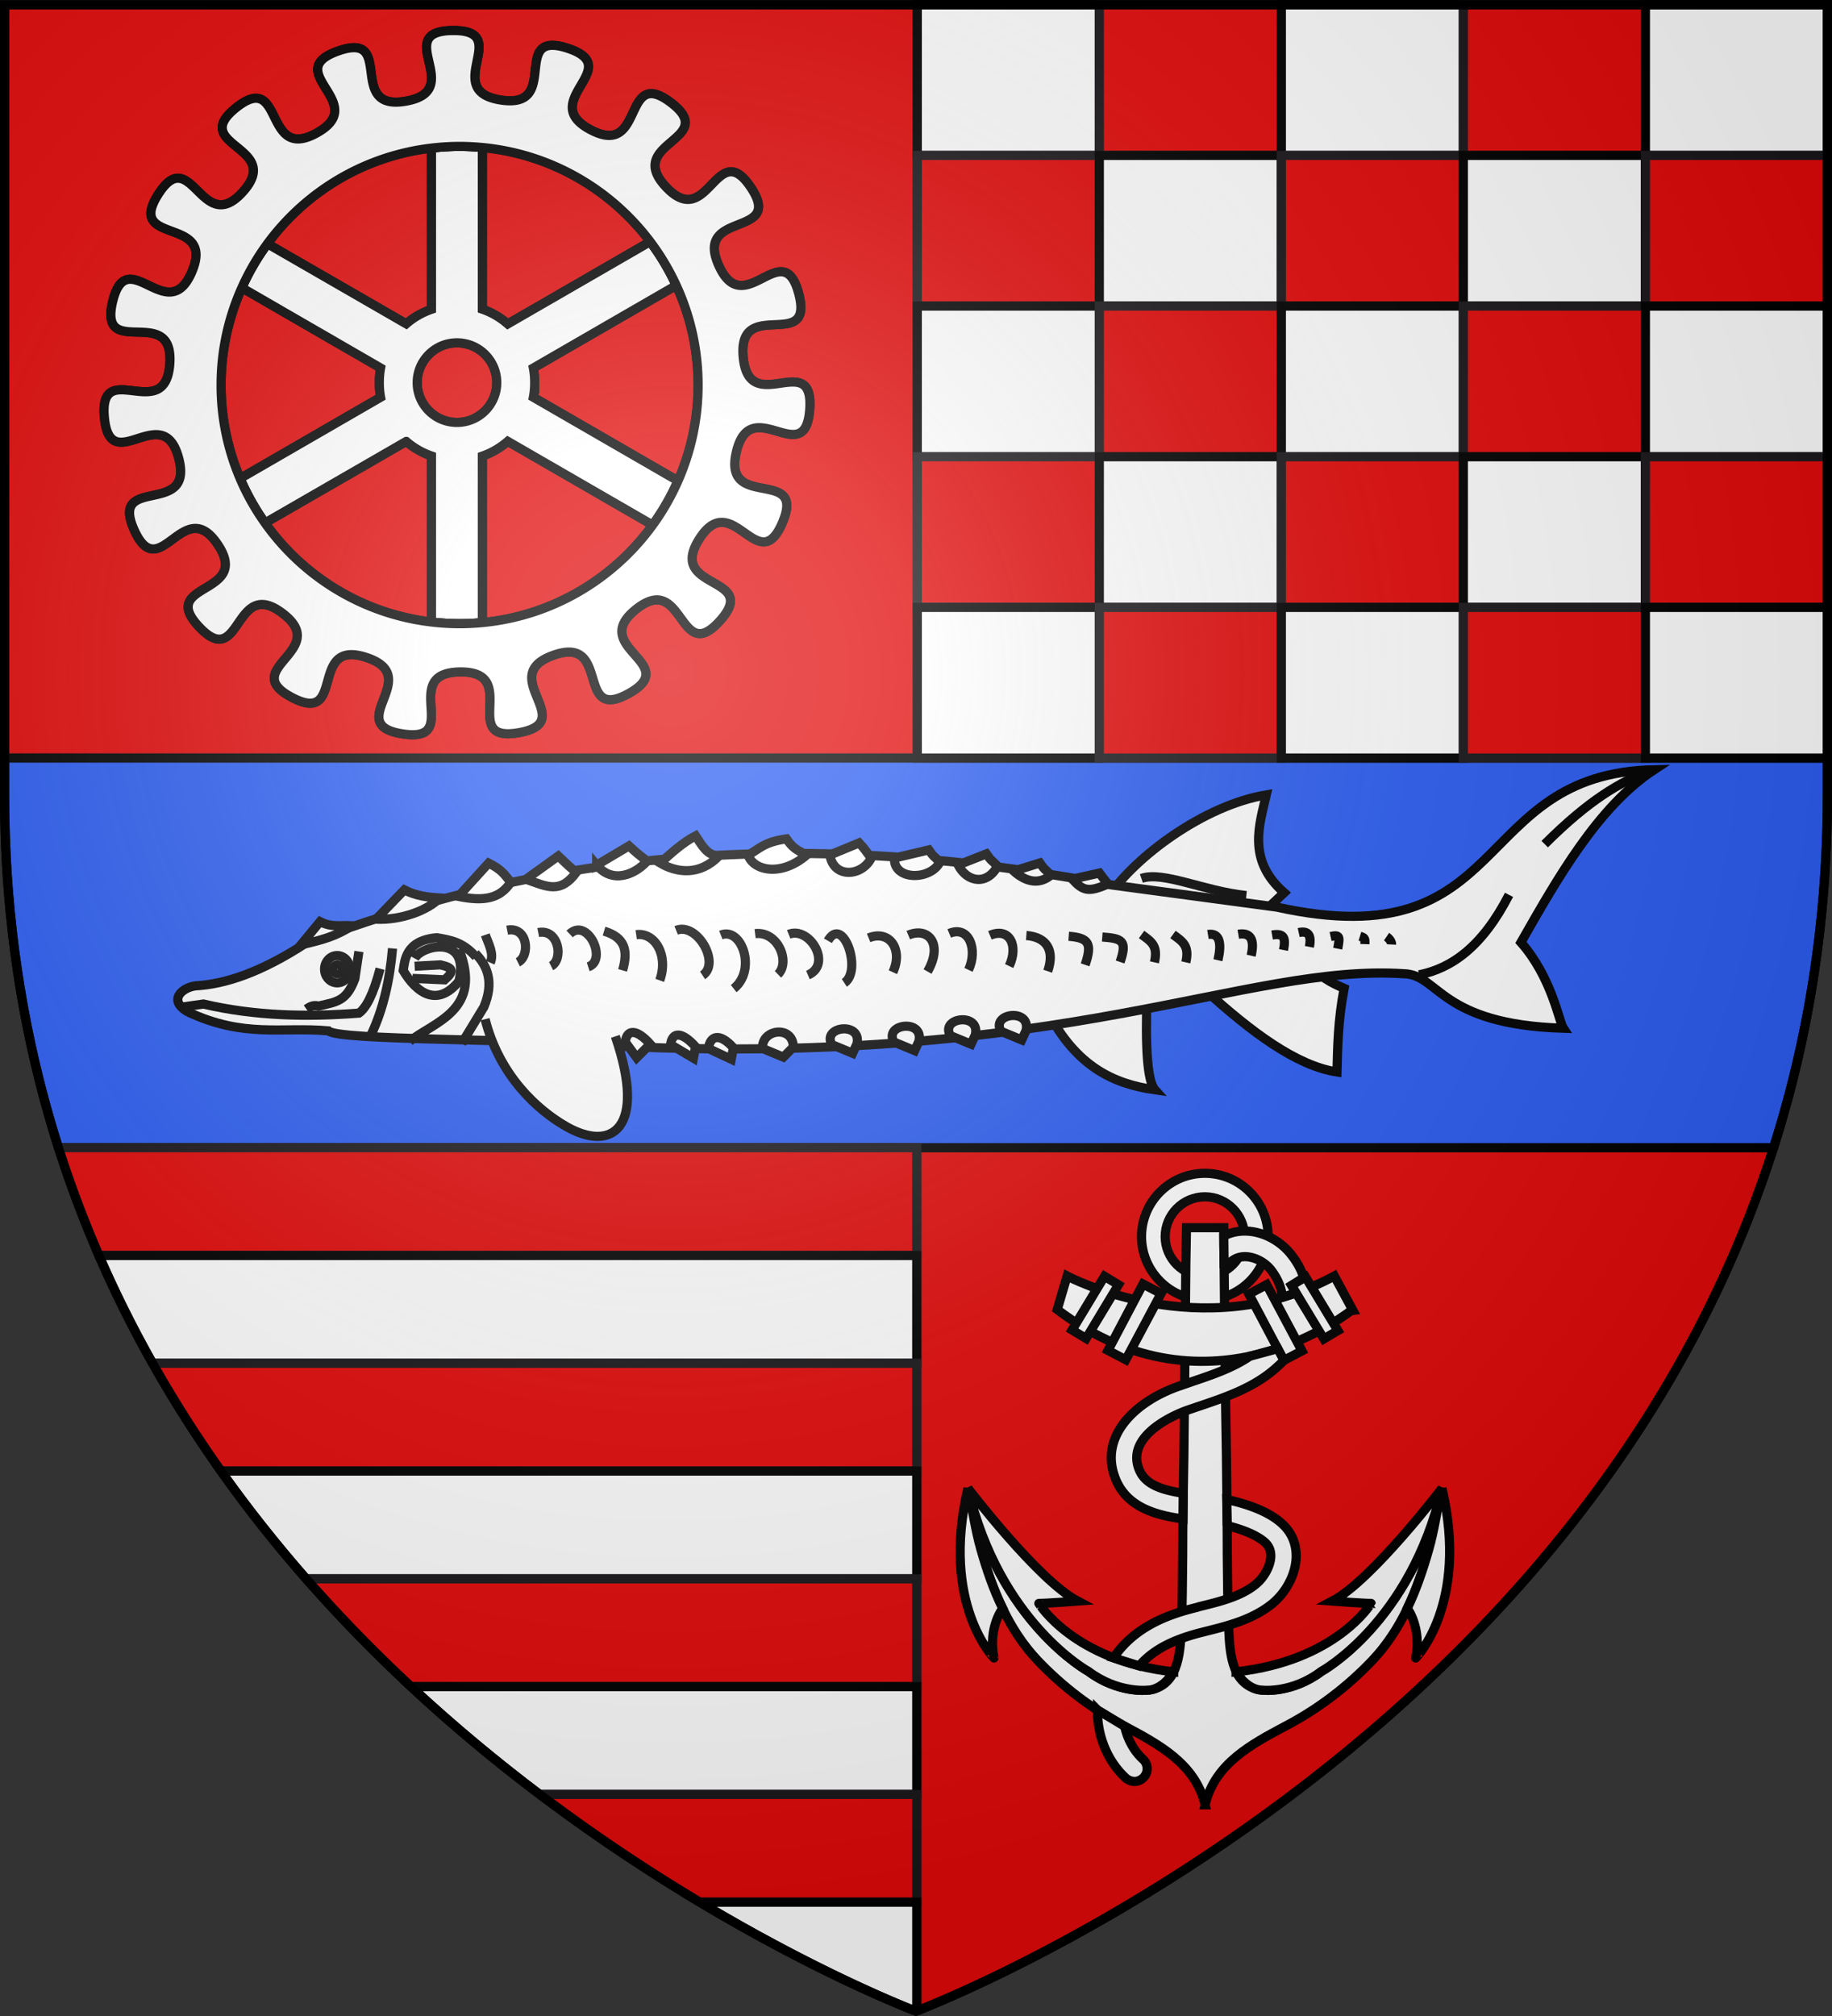 <svg xmlns="http://www.w3.org/2000/svg" width="600" height="660" xml:space="preserve"><rect width="100%" height="100%" fill="#333333" stroke="none"/><g stroke-width="3"><path fill="#E20909" stroke="#1A171B" d="M300.25 411.023v247.015h-1.298c.687.27 1.049.406 1.049.406s83.446-31.369 162.098-103.232c48.121-43.969 94.446-103.097 118.769-179.478H300.25v35.289zM598.5 248.175H300.42V1.555H598.5 1.5v246.621h597z"/><path fill="#2B5DF2" stroke="#000" d="M598.5 248.176H1.5v11.879c0 42.297 6.528 80.786 17.64 115.681H580.867c11.111-34.894 17.633-73.386 17.633-115.681v-11.879z"/><path fill="#FFF" stroke="#000" d="M300.42 1.555h59.617v49.324H300.42z"/><path fill="#E20909" stroke="#1A171B" d="M360.037 1.555h59.615v49.324h-59.615zM300.42 50.879h59.617v49.324H300.42z"/><path fill="#FFF" stroke="#000" d="M360.037 50.879h59.615v49.324h-59.615zM300.42 100.203h59.617v49.324H300.42z"/><path fill="#E20909" stroke="#1A171B" d="M360.037 100.203h59.615v49.324h-59.615zM300.42 149.527h59.617v49.324H300.42z"/><path fill="#FFF" stroke="#000" d="M360.037 149.527h59.615v49.324h-59.615zM419.652 1.555h59.616v49.324h-59.616z"/><path fill="#E20909" stroke="#1A171B" d="M479.268 1.555h59.616v49.324h-59.616zM419.652 50.879h59.616v49.324h-59.616z"/><path fill="#FFF" stroke="#000" d="M479.268 50.879h59.616v49.324h-59.616zM419.652 100.203h59.616v49.324h-59.616z"/><path fill="#E20909" stroke="#1A171B" d="M479.268 100.203h59.616v49.324h-59.616zM419.652 149.527h59.616v49.324h-59.616z"/><path fill="#FFF" stroke="#000" d="M479.268 149.527h59.616v49.324h-59.616zM538.885 1.555H598.5v49.324h-59.615z"/><path fill="#E20909" stroke="#1A171B" d="M538.885 50.879H598.5v49.324h-59.615z"/><path fill="#FFF" stroke="#000" d="M538.885 100.203H598.5v49.324h-59.615z"/><path fill="#E20909" stroke="#1A171B" d="M538.885 149.527H598.5v49.324h-59.615z"/><path fill="#FFF" stroke="#000" d="M300.42 198.851h59.617v49.324H300.42z"/><path fill="#E20909" stroke="#1A171B" d="M360.037 198.851h59.615v49.324h-59.615z"/><path fill="#FFF" stroke="#000" d="M419.652 198.851h59.616v49.324h-59.616z"/><path fill="#E20909" stroke="#1A171B" d="M479.268 198.851h59.616v49.324h-59.616z"/><path fill="#FFF" stroke="#000" d="M538.885 198.851H598.5v49.324h-59.615z"/><path fill="#E20909" stroke="#1A171B" d="M300.25 411.023v-35.288H19.14a370.19 370.19 0 0 0 13.256 35.288H300.25z"/><path fill="#FFF" stroke="#000" d="M49.971 446.311H300.25v-35.287H32.397a381.692 381.692 0 0 0 17.574 35.287z"/><path fill="#E20909" stroke="#1A171B" d="M72.38 481.599h227.87v-35.288H49.971a404.028 404.028 0 0 0 22.409 35.288z"/><path fill="#FFF" stroke="#000" d="M100.283 516.887H300.25v-35.288H72.38c8.852 12.48 18.215 24.237 27.903 35.288z"/><path fill="#E20909" stroke="#1A171B" d="M134.607 552.175H300.25v-35.288H100.283c11.115 12.679 22.652 24.434 34.324 35.288z"/><path fill="#FFF" stroke="#000" d="M176.763 587.463H300.25v-35.288H134.607c14.028 13.045 28.247 24.786 42.156 35.288z"/><path fill="#E20909" stroke="#1A171B" d="M229.202 622.751h71.048v-35.288H176.763c18.415 13.904 36.283 25.628 52.439 35.288z"/><path fill="#FFF" stroke="#000" d="M300.25 622.751h-71.048c36.426 21.78 64.138 33.082 69.75 35.288h1.298v-35.288z"/><g fill="#FFF" stroke="#000"><path d="M394.595 425.58c-11.364 0-20.732-9.317-20.732-20.736 0-11.459 9.368-20.727 20.732-20.727 11.473 0 20.733 9.268 20.733 20.727.001 11.419-9.26 20.736-20.733 20.736zm0-33.774c-7.162 0-12.983 5.872-12.983 13.038 0 7.17 5.821 12.996 12.983 12.996 7.17 0 12.99-5.826 12.99-12.996.001-7.166-5.82-13.038-12.99-13.038z"/><path d="M394.69 590.853c3.156-13.567 15.283-19.875 26.459-25.842 10.508-5.497 20.166-12.854 28.287-21.401 9.645-10.174 14.805-23.123 18.621-36.446 1.821-6.594 2.679-13.277 4.209-19.921-10.318 44.087-39.462 59.953-39.462 59.953-9.538 7.159-19.007 6.154-19.007 6.154-10.319-.857-10.993-11.746-11.358-19.725-.385-8.07-.385-16.193-.491-24.264 0-10.796-.183-21.593-.277-32.435-.195-11.753-.385-23.498-.485-35.251-.095-9.412-.189-18.776-.277-28.186-.107-3.868-.107-7.689-.107-11.557h-12.22c-.096 3.867-.096 7.688-.202 11.557-.088 9.409-.183 18.773-.277 28.186-.101 11.753-.289 23.498-.378 35.251-.201 10.842-.384 21.639-.384 32.435-.095 8.07-.095 16.193-.473 24.264-.385 7.979-1.058 18.867-11.277 19.725 0 0-9.55 1.005-19.106-6.154 0 0-29.144-15.866-39.463-59.953 1.531 6.644 2.388 13.327 4.209 19.921 3.817 13.323 8.978 26.272 18.622 36.446 8.133 8.547 17.778 15.904 28.286 21.401 11.173 5.967 23.3 12.274 26.551 25.842z"/><path d="M317.019 487.242c0 .189.107.337.107.482 1.424 6.444 2.28 13.037 4.102 19.438 1.915 6.687 4.107 13.232 7.169 19.396 0 0-4.87 6.155-2.866 16.237 0 .002-17.488-17.621-8.512-55.553z"/><path d="M384.371 547.333s-3.433 6.069-8.782 6.017c0 0-9.55 1.005-19.106-6.154 0 0-29.144-15.866-39.463-59.953 0 0 23.032 30.189 35.922 36.926 0 0-10.123.76-12.706.76-.001-.001 11.375 18.82 44.135 22.404zM472.266 487.242c-.088.189-.088.337-.195.482-1.424 6.444-2.286 13.037-4.107 19.438-1.908 6.687-4.102 13.232-7.075 19.396 0 0 4.782 6.155 2.772 16.237 0 .002 17.488-17.621 8.605-55.553z"/><path d="M404.814 547.333s3.445 6.069 8.895 6.017c0 0 9.558 1.005 19.007-6.154 0 0 29.232-15.866 39.551-59.953 0 0-23.032 30.189-35.921 36.926 0 0 10.116.76 12.706.76 0-.001-11.378 18.82-44.238 22.404zM346.251 428.727l3.25-10.981s44.042 23.499 87.512 0l5.928 10.981c-.001 0-46.431 38.124-96.69 0z"/><path d="m366.315 420.612-10.601 17.576-4.593-2.771 10.615-17.577zM380.263 423.476l-11.56 21.684-5.82-3.056 11.453-21.731zM409.023 423.668l11.471 21.683 5.91-3.102-11.56-21.685zM422.969 420.802l10.603 17.525 4.594-2.718-10.615-17.58zM359.436 559.804c-.095 8.354 3.156 16.669 9.267 22.305.87.721 1.821 1.097 2.88 1.097 1.133 0 2.186-.477 3.042-1.381a4.148 4.148 0 0 0-.289-5.877c-3.05-2.771-5.053-6.641-6.017-10.799l-8.883-5.345zM401.948 499.471c5.638 1.386 10.23 3.443 12.523 5.641 1.241 1.242 1.809 2.719 1.721 4.631-.202 3.15-2.301 6.924-5.167 9.122-4.869 3.874-11.647 5.496-18.25 7.118l-.763.24c-9.16 2.242-20.342 6.161-27.322 16.524l8.404 2.633c4.397-5.162 10.999-8.652 20.935-11.087l.75-.192c7.074-1.768 15.006-3.721 21.413-8.69 4.774-3.677 8.019-9.648 8.309-15.236.189-4.303-1.234-8.124-4.296-11.034-4.687-4.586-12.808-7.021-18.439-8.215l.182 8.545z"/><path d="M409.312 444.016c-5.449 3.724-11.851 5.922-18.635 8.219-1.626.566-3.244 1.14-4.965 1.714-13.765 4.923-25.508 15.957-20.638 29.473 3.534 10.03 13.476 12.609 22.358 13.857l.088-8.408c-7.44-1.146-12.801-3.008-14.61-8.221-4.101-11.419 13.57-18.103 15.669-18.867 1.53-.523 3.156-1.097 4.775-1.623 8.699-2.964 17.766-6.063 25.022-12.751a28.67 28.67 0 0 0 2.116-2.058l-2.01-3.822-9.17 2.487zM400.801 404.655c7.548-3.868 16.814-.385 21.791 5.732 2.004 2.435 3.534 5.109 4.392 7.925l-4.014 2.489 1.431 2.481-4.396 1.431c-.277-3.056-1.52-6.155-3.812-9.072-3.063-3.729-8.99-5.78-12.714-2.819a4.355 4.355 0 0 1-2.57.86l-.108-9.027z"/></g><g stroke="#000"><path fill="#FFF" d="M363.059 293.429c8.729-12.826 30.997-29.734 51.67-33.204-2.234 9.743-6.392 21.355 5.844 32.033l-7.481 7.015-50.033-5.844zM342.95 330.833c9.561 18.601 22.038 24.052 35.305 25.954-2.477-2.746-3.212-13.858-2.567-31.566l-32.738 5.612zM394.62 324.055c15.185 13.799 29.934 24.852 43.254 26.888.247-8.405.29-16.543 2.342-27.354-7.622-3.314-8.428-5.113-10.759-7.252l-34.837 7.718z"/><path fill="#FFF" d="M61.666 331.349c-6.794-3.824-2.159-7.966 2.315-8.599 9.958-.527 21.672-4.555 36.04-13.891 69.158-25.904 149.145-40.572 263.854-19.174l54.227 7.271c77.615 17.118 62.984-43.704 123.667-44.967-18.466 12.134-31.808 35.82-43.646 56.542 10.13 11.462 12.515 26.056 13.879 28.102-40.691-1.263-40.573-17.574-52.236-17.854-52.181-3.319-109.946 30.374-256.921 23.762-31.528-2.632-92.142-1.81-95.294-5.06-15.367-1.368-27.409 2.423-45.885-6.132z"/><path fill="#FFF" d="M114.571 317.293c0 2.465-1.853 4.463-4.13 4.469-2.283 0-4.136-1.998-4.136-4.464v-.005c-.006-2.466 1.848-4.464 4.13-4.464 2.283-.005 4.131 1.993 4.136 4.458v.006zM123.165 300.927l9.26-9.587c3.856 1.965 7.713 2.416 11.569 2.643-3.722 3.99-12.697 7.363-20.829 6.944zM98.533 309.344l6.284-7.605c3.856 1.965 6.72 1.09 10.576 1.32-5.377 3.325-8.728 4.382-16.86 6.285zM172.267 287.848l10.581-7.605c3.529 3.293 3.416 3.411 5.951 5.291-5.306 7.154-9.442 4.812-16.532 2.314zM150.112 293.472l9.92-10.914c3.856 1.966 4.743 3.077 7.272 6.284-3.603 5.334-8.626 6.348-17.192 4.63zM195.412 283.219l10.581-6.279c2.868 2.627 3.088 2.744 5.951 4.957-3.932 4.404-11.317 7.579-16.532 1.322zM216.241 282.558c3.513-3.212 7.187-6.591 11.574-8.927 2.202 3.293 3.749 6.387 7.605 6.611-6.241 6.505-13.819 5.506-19.179 2.316zM245.009 279.915c3.609-1.88 4.963-4.211 12.563-5.29 1.875 2.626 2.756 3.404 6.617 5.29-8.589 7.353-17.596 4.946-19.18 0zM271.794 279.915l9.588-3.97c1.874 1.967 2.422 3.078 3.969 4.958-3.142 6.128-12.365 6.693-13.557-.988zM292.951 280.893l11.247-2.643c1.869 2.632 1.101 1.424 3.636 3.969-3.142 6.123-15.34 6.027-14.883-1.326zM313.791 283.181l9.26-3.636c1.869 2.631 1.101 1.428 3.636 3.969-3.142 6.123-9.722 5.699-12.896-.333zM331.977 285.168l8.594-2.648c1.874 2.633 1.106 1.43 3.636 3.97-3.797 3.147-8.062 2.389-12.23-1.322zM351.152 287.811l8.927-1.982c1.874 2.627 2.095 2.418 2.647 3.637-6.45 2.819-8.067 2.061-11.574-1.655zM158.878 333.658c4.635 18.354 17.037 29.771 26.834 35.289 14.438 8.115 26.27.881 15.817-29.666"/><path fill="none" d="m59.684 329.694 6.939-.993c16.973 3.963 33.945 4.28 50.923 2.975 2.315-1.638 4.625-5.865 6.939-14.55"/><path fill="none" d="m117.547 311.508-1.326 8.927c-2.729 7.337-5.876 7.546-11.902 8.927-1.714-.457-2.863.221-3.97.994M128.557 310.492c-.886 10.308-3.019 19.857-7.015 28.29M150.3 310.729c8.003 20.062-8.126 23.768-16.135 30.159M151.234 341.592l7.246-11.924c3.313-7.971 1.337-13.294-2.804-17.537"/><path fill="none" d="M135.803 313.77c2.508-4.523 18.159-7.746 14.496 7.481-7.084 8.632-13.836 3.894-18.24-3.513.537-3.019.532-9.824 10.989-10.753 4.286.741 8.572 1.332 12.864 6.316"/><path fill="none" d="m135.803 316.336 8.416-.467c4.356.956 4.561 2.127 1.402 4.909l-10.522-.468"/><path fill="#FFF" d="M111.924 317.287a1.387 1.387 0 1 1-2.772.006v-.006a1.38 1.38 0 0 1 1.38-1.386c.769 0 1.392.619 1.392 1.386z"/><path fill="none" d="M158.947 306.051c1.026 2.971 2.933 6.123 1.639 9.12M166.096 304.531c6.815-1.375 7.659 8.422 3.507 10.521M176.274 305.299c6.816-1.375 8.363 8.889 4.211 10.989M186.56 305.766c5.881-5.586 12.573 8.653 6.08 10.754M197.834 304.826c7.047 2.133 7.891 6.547 6.075 12.858M208.35 305.997c6.118-.907 10.705 6.778 7.719 14.958M221.445 304.59c6.816-2.777 14.674 10.758 8.653 14.732M236.082 306.121c6.815-2.777 11.87 11.461 4.211 17.536M247.307 305.653c7.514-.907 11.634 9.356 7.477 13.325M258.297 305.885c6.815-2.771 14.438 9.823 6.311 13.33M271.155 307.99c4.946-8.621 11.397 9.823 5.376 13.793M284.48 307.055c6.816-2.776 11.403 3.744 7.949 11.227M297.473 306.143c6.542-2.777 11.526 2.809 6.311 11.924M310.885 305.589c6.542-2.776 9.421 5.382 6.316 11.924M324.205 306.212c6.542-2.776 9.421 3.513 6.312 10.055M336.129 306.271c6.542.499 9.421 4.678 7.015 11.692M350.013 306.518c6.536.5 7.782 2.342 5.376 9.352M361.003 306.754c6.536.494 8.25 1.172 5.844 8.181M373.877 305.933c3.271 2.368 5.446 3.743 4.211 9.12M384.157 305.933c3.271 2.368 5.446 3.743 4.211 9.12M395.614 305.933c3.969-.671 4.512 3.046 3.276 8.417M405.551 305.857c3.969-.672 5.446 1.639 4.211 7.015M416.62 306.109c3.97-.676 4.512.936 3.744 4.91M425.338 305.31c3.029-.677 4.275.704 3.502 4.673M435.779 306.599c3.029-.671 3.104.005 2.336 3.975M445.387 306.513c1.628.499 1.703.709 1.639 2.573M454.116 306.637s1.708 1.17 1.638 2.572M464.761 319.146c10.643-2.138 20.687-9.131 29.463-26.189M505.912 276.359c14.631-14.615 24.836-20.361 33.902-23.848M373.812 287.58c7.106-2.477 20.545 4.178 34.37 5.612"/><path fill="#FFF" d="m204.773 341.124 3.744 5.14 4.441-4.441c-4.57-5.087-7.653-4.856-8.185-.699zM219.619 341.979l7.482 4.441.703-3.738c-4.57-5.086-7.653-4.862-8.185-.703zM232.01 343.268l7.481 3.507.704-3.743c-4.57-5.088-7.653-3.923-8.185.236zM249.783 343.272l6.778 2.81 3.271-3.277c-.123-7.422-10.688-5.795-10.049.467zM272.46 342.005l6.778 2.804 1.407-3.04c1.74-7.423-11.628-5.796-8.185.236zM292.773 341.141l6.778 2.809 1.402-3.04c1.746-7.43-11.622-5.797-8.18.231zM311.245 339.04l6.778 2.804 1.401-3.04c1.747-7.423-11.622-5.79-8.179.236zM327.842 337.639l6.783 2.803 1.402-3.039c1.74-7.429-11.629-5.797-8.185.236z"/></g><g fill="#FFF" stroke="#000"><path d="M175.107 125.27c0-1.637-.131-3.246-.427-4.794l46.799-27.044a78.2 78.2 0 0 0-8.54-14.313l-46.649 26.938c-2.421-2.099-5.22-3.768-8.311-4.834v-52.93a78.987 78.987 0 0 0-7.479-.365c-3.11 0-6.171.203-9.187.557v52.776a25.285 25.285 0 0 0-8.271 4.755L87.587 79.8a78.092 78.092 0 0 0-8.384 14.409l45.45 26.266a25.745 25.745 0 0 0-.426 4.794c0 1.632.131 3.245.426 4.794l-46.017 26.589a77.957 77.957 0 0 0 8.155 14.544l46.252-26.674a25.428 25.428 0 0 0 8.271 4.755v54.353c3.015.354 6.076.557 9.187.557a79.02 79.02 0 0 0 7.479-.365v-54.505c3.09-1.071 5.89-2.735 8.311-4.834l47.456 27.403a78.085 78.085 0 0 0 8.301-14.454l-47.366-27.368c.294-1.549.425-3.162.425-4.794zm-25.442 13.028c-7.192 0-13.029-5.838-13.029-13.029 0-7.192 5.837-13.03 13.029-13.03s13.03 5.838 13.03 13.03c0 7.191-5.838 13.029-13.03 13.029z"/><path d="M175.107 125.27c0-1.637-.131-3.246-.427-4.794l46.799-27.044a78.2 78.2 0 0 0-8.54-14.313l-46.649 26.938c-2.421-2.099-5.22-3.768-8.311-4.834v-52.93a78.987 78.987 0 0 0-7.479-.365c-3.11 0-6.171.203-9.187.557v52.776a25.285 25.285 0 0 0-8.271 4.755L87.587 79.8a78.092 78.092 0 0 0-8.384 14.409l45.45 26.266a25.745 25.745 0 0 0-.426 4.794c0 1.632.131 3.245.426 4.794l-46.017 26.589a77.957 77.957 0 0 0 8.155 14.544l46.252-26.674a25.428 25.428 0 0 0 8.271 4.755v54.353c3.015.354 6.076.557 9.187.557a79.02 79.02 0 0 0 7.479-.365v-54.505c3.09-1.071 5.89-2.735 8.311-4.834l47.456 27.403a78.085 78.085 0 0 0 8.301-14.454l-47.366-27.368c.294-1.549.425-3.162.425-4.794zm-25.442 13.028c-7.192 0-13.029-5.838-13.029-13.029 0-7.192 5.837-13.03 13.029-13.03s13.03 5.838 13.03 13.03c0 7.191-5.838 13.029-13.03 13.029z"/><path d="M243.405 116.951c-1.904-20.122 23.367-1.314 18.178-20.846-5.192-19.537-17.816 9.306-26.151-9.112-8.339-18.413 21.699-8.872 10.446-25.664-11.258-16.793-13.862 14.629-27.732-.08-13.87-14.715 17.681-15.423 1.577-27.652-16.1-12.229-8.374 18.321-26.27 8.908-17.9-9.414 11.711-20.337-7.49-26.681-19.202-6.339-1.956 20.019-21.941 16.924-19.986-3.099 4.436-22.985-15.79-22.75v-.003c-20.222.235 4.687 19.56-15.22 23.116s-3.253-23.176-22.304-16.394c-19.055 6.785 10.752 16.976-6.925 26.799-17.673 9.824-10.621-20.858-26.434-8.259-15.816 12.6 15.71 12.54 2.187 27.568-13.523 15.029-16.824-16.278-27.691.769-10.863 17.047 18.922 6.782 11.01 25.383-7.909 18.604-21.208-9.936-25.948 9.716-4.738 19.652 20.142.283 18.704 20.445-1.438 20.161-23.319-2.557-21.416 17.569 1.904 20.122 19.139-6.26 24.331 13.276 5.189 19.537-22.873 5.185-14.534 23.602 8.339 18.414 16.068-12.137 27.325 4.656 11.257 16.793-19.938 12.289-6.072 27.003 13.87 14.709 11.226-16.686 27.325-4.456 16.104 12.233-14.861 18.114 3.038 27.528 17.896 9.414 5.205-19.417 24.411-13.074 19.202 6.34-8.167 21.922 11.819 25.016 19.987 3.099-1.397-20.045 18.824-20.28 20.226-.235-.597 23.435 19.31 19.875 19.911-3.556-7.797-18.556 11.257-25.338 19.05-6.785 7.017 22.332 24.693 12.508 17.672-9.824-13.428-14.969 2.389-27.569 15.813-12.599 13.922 18.832 27.445 3.807 13.523-15.028-17.585-9.792-6.722-26.839 10.868-17.048 19.298 13.296 27.207-5.304 7.908-18.605-19.799-3.588-15.061-23.236 4.738-19.652 22.571 6.315 24.008-13.846 1.436-20.163-19.88 3.036-21.783-17.085zm-21.358 40.481a78.028 78.028 0 0 1-8.301 14.454c-12.826 17.664-32.854 29.755-55.767 31.936a78.987 78.987 0 0 1-7.479.365 78.71 78.71 0 0 1-9.187-.557c-22.49-2.641-42.047-14.842-54.523-32.434a77.957 77.957 0 0 1-8.155-14.544 77.872 77.872 0 0 1-6.225-30.595 77.808 77.808 0 0 1 6.792-31.848A78.092 78.092 0 0 1 87.586 79.8c12.504-16.993 31.715-28.73 53.728-31.315a78.684 78.684 0 0 1 9.187-.557c2.523 0 5.016.131 7.479.365 22.432 2.135 42.108 13.763 54.96 30.824a78.2 78.2 0 0 1 8.54 14.313 77.744 77.744 0 0 1 7.151 32.627 77.798 77.798 0 0 1-6.584 31.375z"/><path d="M243.405 116.951c-1.904-20.122 23.367-1.314 18.178-20.846-5.192-19.537-17.816 9.306-26.151-9.112-8.339-18.413 21.699-8.872 10.446-25.664-11.258-16.793-13.862 14.629-27.732-.08-13.87-14.715 17.681-15.423 1.577-27.652-16.1-12.229-8.374 18.321-26.27 8.908-17.9-9.414 11.711-20.337-7.49-26.681-19.202-6.339-1.956 20.019-21.941 16.924-19.986-3.099 4.436-22.985-15.79-22.75v-.003c-20.222.235 4.687 19.56-15.22 23.116s-3.253-23.176-22.304-16.394c-19.055 6.785 10.752 16.976-6.925 26.799-17.673 9.824-10.621-20.858-26.434-8.259-15.816 12.6 15.71 12.54 2.187 27.568-13.523 15.029-16.824-16.278-27.691.769-10.863 17.047 18.922 6.782 11.01 25.383-7.909 18.604-21.208-9.936-25.948 9.716-4.738 19.652 20.142.283 18.704 20.445-1.438 20.161-23.319-2.557-21.416 17.569 1.904 20.122 19.139-6.26 24.331 13.276 5.189 19.537-22.873 5.185-14.534 23.602 8.339 18.414 16.068-12.137 27.325 4.656 11.257 16.793-19.938 12.289-6.072 27.003 13.87 14.709 11.226-16.686 27.325-4.456 16.104 12.233-14.861 18.114 3.038 27.528 17.896 9.414 5.205-19.417 24.411-13.074 19.202 6.34-8.167 21.922 11.819 25.016 19.987 3.099-1.397-20.045 18.824-20.28 20.226-.235-.597 23.435 19.31 19.875 19.911-3.556-7.797-18.556 11.257-25.338 19.05-6.785 7.017 22.332 24.693 12.508 17.672-9.824-13.428-14.969 2.389-27.569 15.813-12.599 13.922 18.832 27.445 3.807 13.523-15.028-17.585-9.792-6.722-26.839 10.868-17.048 19.298 13.296 27.207-5.304 7.908-18.605-19.799-3.588-15.061-23.236 4.738-19.652 22.571 6.315 24.008-13.846 1.436-20.163-19.88 3.036-21.783-17.085zm-21.358 40.481a78.028 78.028 0 0 1-8.301 14.454c-12.826 17.664-32.854 29.755-55.767 31.936a78.987 78.987 0 0 1-7.479.365 78.71 78.71 0 0 1-9.187-.557c-22.49-2.641-42.047-14.842-54.523-32.434a77.957 77.957 0 0 1-8.155-14.544 77.872 77.872 0 0 1-6.225-30.595 77.808 77.808 0 0 1 6.792-31.848A78.092 78.092 0 0 1 87.586 79.8c12.504-16.993 31.715-28.73 53.728-31.315a78.684 78.684 0 0 1 9.187-.557c2.523 0 5.016.131 7.479.365 22.432 2.135 42.108 13.763 54.96 30.824a78.2 78.2 0 0 1 8.54 14.313 77.744 77.744 0 0 1 7.151 32.627 77.798 77.798 0 0 1-6.584 31.375z"/></g></g><radialGradient id="a" cx="96.655" cy="614.231" r="405.002" gradientTransform="matrix(1 0 0 -1 123.345 834.285)" gradientUnits="userSpaceOnUse"><stop offset="0" style="stop-color:#fff;stop-opacity:.31"/><stop offset=".19" style="stop-color:#fff;stop-opacity:.25"/><stop offset=".6" style="stop-color:#6b6b6b;stop-opacity:.125"/><stop offset="1" style="stop-color:#000;stop-opacity:.125"/></radialGradient><path fill="url(#a)" d="M1.5 1.555h597v258.5c0 286.2-298.5 398.391-298.5 398.391S1.5 546.255 1.5 260.055V1.555z"/><path fill="none" stroke="#000" stroke-width="3" d="M1.5 1.555h597v258.5c0 286.2-298.5 398.391-298.5 398.391S1.5 546.255 1.5 260.055V1.555z"/></svg>